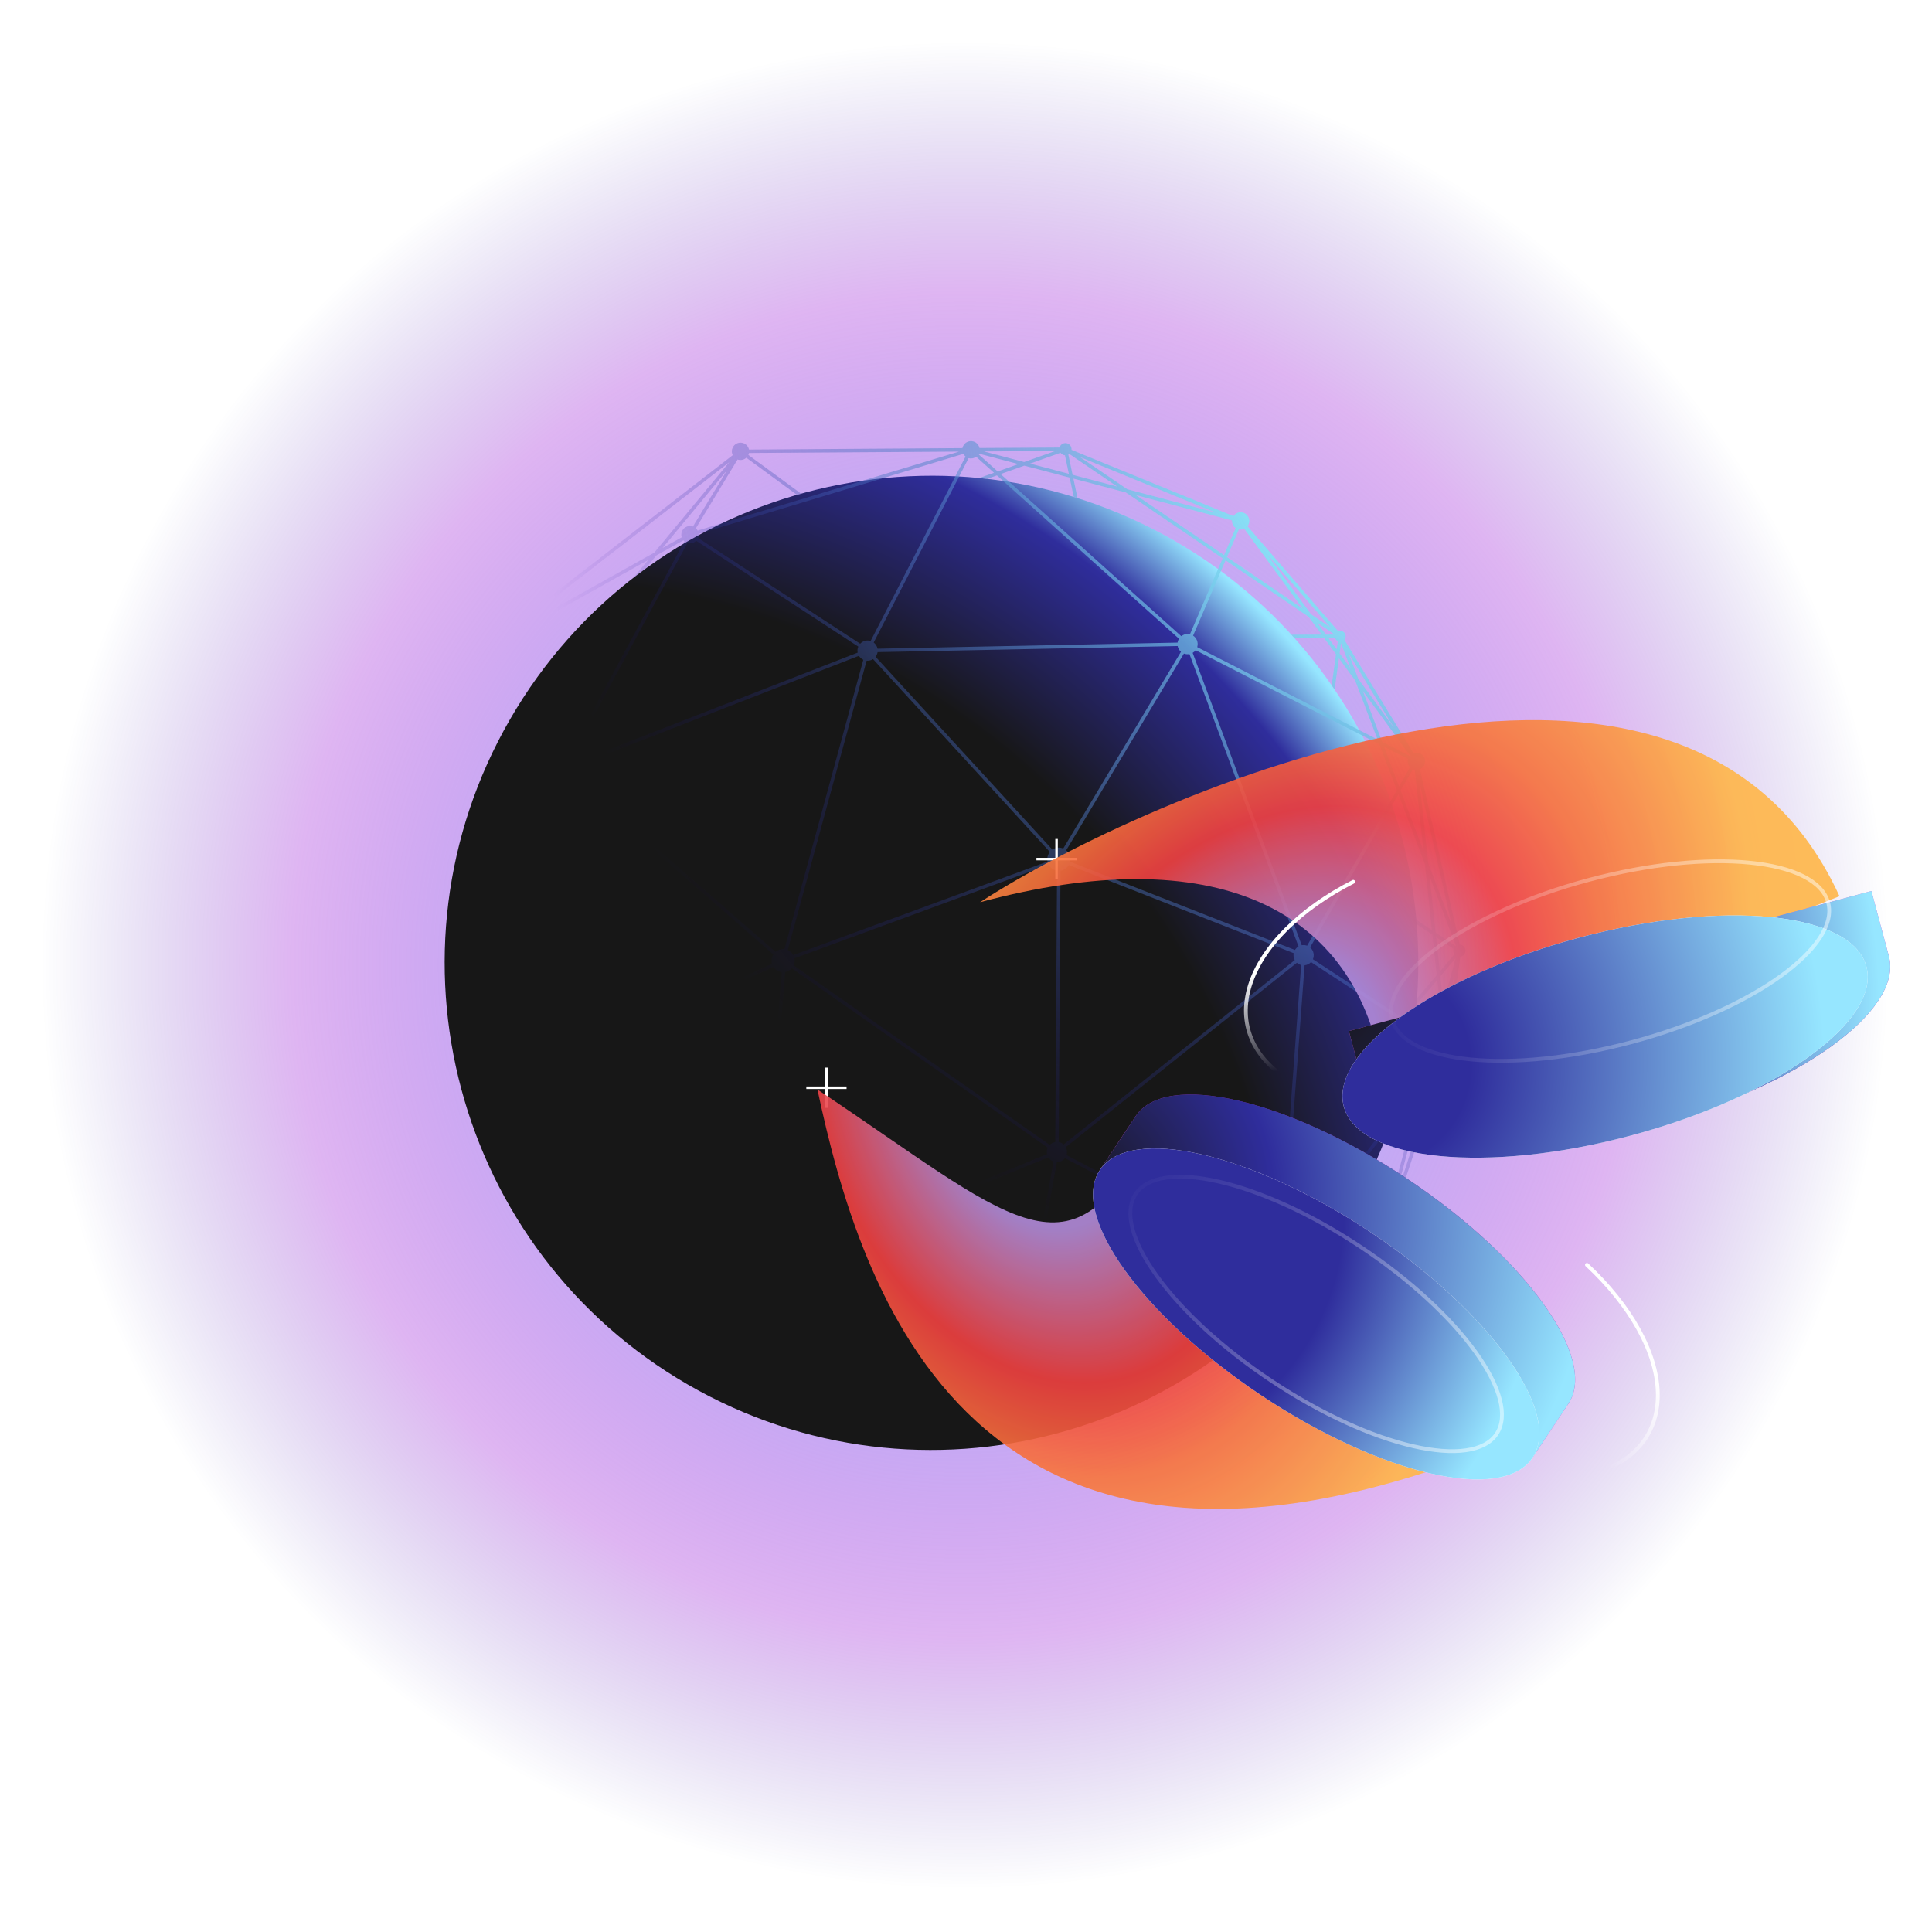 <svg class="graphics" xmlns="http://www.w3.org/2000/svg" fill="none" viewBox="0 0 768 768" height="768" width="768">
    <circle fill="url(#paint0_radial_1_41)" transform="matrix(-0.966 0.259 0.259 0.966 654.638 -85.946)" r="383.394" cy="383.394" cx="383.394">
    </circle>
    <path fill="url(#paint1_radial_1_41)" d="M537.831 479.524C484.384 572.134 366.042 603.882 273.507 550.435C180.971 496.988 149.283 378.586 202.73 285.976C256.177 193.367 374.519 161.619 467.055 215.066C559.59 268.513 591.278 386.915 537.831 479.524Z"></path>
    <path fill="url(#paint2_radial_1_41)" d="M421.186 177.907C421.55 176.635 422.868 175.884 424.151 176.228C425.321 176.541 426.061 177.658 425.938 178.827L490.312 205.165C491.109 203.968 492.607 203.354 494.073 203.746C495.911 204.239 497.002 206.129 496.509 207.969C496.386 208.425 496.178 208.835 495.906 209.187L531.945 250.926C532.369 250.75 532.852 250.708 533.33 250.836C534.484 251.145 535.169 252.332 534.859 253.487C534.774 253.806 534.621 254.089 534.421 254.325L561.872 299.39C562.512 299.158 563.228 299.112 563.936 299.302C565.774 299.795 566.865 301.685 566.372 303.525C566.094 304.564 565.369 305.365 564.46 305.776L580.265 375.487C580.424 375.497 580.585 375.523 580.745 375.566C582.041 375.913 582.81 377.246 582.462 378.543C582.205 379.504 581.406 380.176 580.483 380.318L576.043 413.563C577.738 414.148 578.716 415.954 578.244 417.714C577.796 419.389 576.189 420.444 574.518 420.248L548.245 500.67C549.392 501.479 549.972 502.946 549.587 504.382C549.094 506.221 547.205 507.313 545.366 506.821C544.85 506.682 544.392 506.434 544.013 506.107L449.522 579.598C449.882 580.323 449.99 581.178 449.763 582.023C449.27 583.862 447.381 584.954 445.542 584.462C444.267 584.12 443.351 583.105 443.075 581.901L357.946 584.061L355.367 584.874C355.375 585.109 355.349 585.348 355.285 585.587C354.938 586.884 353.605 587.654 352.309 587.306C351.203 587.01 350.481 585.996 350.509 584.899L348.524 584.3L320.287 585.016C320.27 585.114 320.248 585.212 320.222 585.309C319.729 587.149 317.839 588.241 316.001 587.748C314.207 587.268 313.125 585.456 313.532 583.659L248.149 554.328C247.559 555.016 246.607 555.346 245.673 555.095C244.377 554.748 243.609 553.415 243.956 552.118C244.022 551.874 244.122 551.648 244.251 551.445L209.425 511.657C208.663 512.093 207.736 512.24 206.822 511.995C204.984 511.502 203.894 509.612 204.386 507.772C204.545 507.18 204.848 506.666 205.248 506.257L176.304 463.742C175.873 463.881 175.399 463.902 174.929 463.776C173.633 463.429 172.864 462.096 173.212 460.799C173.392 460.128 173.835 459.598 174.401 459.291L159.124 387.763C158.817 387.766 158.504 387.728 158.193 387.645C156.355 387.152 155.264 385.262 155.757 383.422C156.154 381.941 157.456 380.945 158.907 380.87L164.469 343.408C163.415 342.922 162.832 341.732 163.143 340.572C163.441 339.458 164.466 338.733 165.571 338.771L191.293 260.909C189.964 260.152 189.258 258.568 189.673 257.021C190.166 255.181 192.056 254.089 193.894 254.582C194.414 254.721 194.875 254.973 195.256 255.303L291.276 180.945C290.918 180.221 290.811 179.368 291.037 178.525C291.53 176.686 293.42 175.594 295.258 176.086C296.556 176.434 297.481 177.479 297.739 178.711L382.594 178.143C382.609 178.066 382.627 177.989 382.647 177.912C383.14 176.073 385.03 174.981 386.868 175.473C388.167 175.821 389.093 176.867 389.35 178.1L421.186 177.907ZM423.334 181C423.187 180.989 423.039 180.964 422.892 180.924C422.331 180.774 421.869 180.439 421.553 180.002L409.473 184.293L424.891 188.36L423.334 181ZM424.672 180.717L426.372 188.75L444.139 193.436L425.063 180.455C424.941 180.554 424.81 180.642 424.672 180.717ZM388.948 180.55C388.99 180.478 389.03 180.403 389.068 180.327L404.839 184.487L396.599 187.414L388.948 180.55ZM385.039 182.123C385.054 182.127 385.069 182.131 385.083 182.135C386.142 182.419 387.218 182.177 388.034 181.569L395.131 187.935L389.257 190.022C390.307 190.124 391.357 190.236 392.406 190.356L396.291 188.976L468.67 253.91C468.463 254.242 468.3 254.609 468.194 255.007C468.155 255.152 468.124 255.298 468.102 255.444L348.831 257.863C348.643 256.89 348.099 256.013 347.305 255.414L385.039 182.123ZM382.94 180.437C383.158 180.843 383.458 181.206 383.822 181.498L346.089 254.788C346.034 254.771 345.979 254.755 345.924 254.74C344.436 254.341 342.919 254.833 341.937 255.888L277.48 213.806C277.529 213.683 277.571 213.556 277.606 213.425C277.715 213.018 277.746 212.608 277.709 212.212L382.94 180.437ZM277.314 210.902L381.24 179.521L297.747 180.079C297.732 180.156 297.714 180.232 297.694 180.309C297.642 180.502 297.575 180.687 297.494 180.863L318.461 196.233C317.904 196.389 317.347 196.546 316.791 196.706L296.685 181.967C295.846 182.73 294.649 183.063 293.473 182.748C293.379 182.723 293.287 182.694 293.198 182.662L276.616 209.998C276.898 210.26 277.134 210.566 277.314 210.902ZM275.446 209.289L288.973 186.988L263.387 217.831L270.994 213.583C270.799 212.974 270.771 212.304 270.949 211.641C271.442 209.801 273.332 208.709 275.17 209.202C275.264 209.227 275.356 209.256 275.446 209.289ZM271.661 214.778L260.965 220.75L256.494 226.14C254.909 227.292 253.339 228.469 251.785 229.673L257.654 222.599L196.285 256.865C196.308 256.937 196.329 257.009 196.347 257.083L224.031 255.984C223.625 256.454 223.22 256.927 222.818 257.402L196.405 258.45C196.387 258.568 196.362 258.687 196.33 258.805C196.161 259.437 195.826 259.981 195.386 260.402L222.247 302.046C223.045 301.705 223.959 301.619 224.862 301.861C224.945 301.883 225.026 301.908 225.106 301.935L272.068 215.18C271.92 215.057 271.785 214.923 271.661 214.778ZM273.271 215.831L226.309 302.585C226.694 302.889 227.017 303.258 227.266 303.672L340.941 259.427C340.821 258.835 340.832 258.208 340.999 257.585C341.05 257.395 341.114 257.211 341.19 257.034L276.732 214.952C275.89 215.806 274.626 216.196 273.385 215.863C273.347 215.853 273.309 215.842 273.271 215.831ZM341.438 260.702L227.762 304.947C227.882 305.538 227.871 306.165 227.704 306.787C227.603 307.165 227.451 307.515 227.259 307.833L308.312 378.383C309.264 377.573 310.531 377.162 311.827 377.315L343.18 262.271C342.44 261.927 341.841 261.372 341.438 260.702ZM344.499 262.631L313.147 377.674C314.094 378.091 314.846 378.804 315.321 379.671L416.409 342.484C416.269 341.805 416.281 341.084 416.473 340.368C416.644 339.727 416.943 339.155 417.334 338.67L347.055 262.01C346.312 262.487 345.416 262.72 344.499 262.631ZM348.064 261.086L418.343 337.745C419.407 337.028 420.764 336.758 422.101 337.116C422.293 337.168 422.479 337.231 422.658 337.304L469.455 259.098C468.77 258.508 468.301 257.7 468.129 256.812L348.857 259.231C348.835 259.376 348.804 259.521 348.766 259.666C348.623 260.198 348.381 260.676 348.064 261.086ZM470.629 259.801L423.832 338.006C425.137 339.082 425.789 340.837 425.39 342.58L514.77 377.63C515.122 377.048 515.612 376.573 516.184 376.239L472.822 260.001C472.247 260.11 471.639 260.095 471.036 259.933C470.896 259.896 470.76 259.851 470.629 259.801ZM474.103 259.521L517.465 375.759C518.04 375.65 518.648 375.665 519.251 375.827C519.37 375.859 519.486 375.896 519.599 375.937L555.27 314.113L548.345 295.873L475.292 258.463C474.968 258.895 474.562 259.253 474.103 259.521ZM475.915 257.244L547.62 293.965L538.719 270.52L532.245 261.666L530.519 274.095C530.139 273.534 529.757 272.975 529.371 272.417L531.085 260.079L526.368 253.627L514.602 253.664C514.194 253.207 513.784 252.752 513.371 252.299L525.369 252.261L520.208 245.202L487.182 222.727L474.275 252.677C475.692 253.601 476.422 255.364 475.96 257.088C475.946 257.14 475.931 257.192 475.915 257.244ZM473.018 252.136L486.03 221.944L447.535 195.747L426.689 190.249L428.328 197.997C427.829 197.839 427.33 197.684 426.831 197.532L425.208 189.859L407.186 185.106L397.759 188.454L469.584 252.892C470.522 252.151 471.776 251.836 473.018 252.136ZM521.9 381.311C521.976 381.133 522.041 380.947 522.093 380.753C522.512 379.189 521.95 377.594 520.784 376.621L555.896 315.764L566.404 343.44L569.213 369.783L563.039 365.671C563.091 366.251 563.14 366.832 563.187 367.413L569.402 371.553L571.119 387.65L563.295 396.882C563.238 397.66 563.177 398.438 563.111 399.215L571.319 389.529L572.743 402.879L570.084 412.842L521.9 381.311ZM518.599 383.718C519.577 383.622 520.486 383.168 521.151 382.456L569.712 414.234L566.249 427.211L510.733 501.026C510.481 500.872 510.209 500.744 509.919 500.646L518.599 383.718ZM515.538 382.721C515.991 383.124 516.543 383.431 517.169 383.599C517.191 383.605 517.213 383.61 517.235 383.616L508.563 500.434C507.357 500.454 506.226 501.02 505.484 501.953L423.969 459.172C423.99 459.107 424.009 459.042 424.027 458.976C424.307 457.932 424.149 456.875 423.668 455.998L515.538 382.721ZM514.272 378.905C514.072 379.872 514.24 380.838 514.686 381.65L422.815 454.927C422.362 454.524 421.811 454.217 421.185 454.05C421.074 454.02 420.963 453.995 420.851 453.975L421.564 346.109C422.946 345.909 424.184 345.083 424.891 343.854L514.272 378.905ZM416.882 343.768C417.463 344.83 418.46 345.66 419.721 345.998C419.879 346.041 420.038 346.074 420.196 346.099L419.483 453.967C418.651 454.106 417.882 454.506 417.29 455.102L315.486 383.759C315.584 383.54 315.666 383.31 315.73 383.071C315.921 382.356 315.933 381.635 315.794 380.956L416.882 343.768ZM312.142 386.401C313.15 386.21 314.07 385.684 314.747 384.913L416.506 456.223C416.406 456.436 416.324 456.66 416.261 456.895C416.088 457.539 416.082 458.188 416.216 458.797L304.96 504.156C304.44 503.322 303.615 502.675 302.59 502.4C302.579 502.397 302.567 502.394 302.556 502.391L312.142 386.401ZM307.439 384.388C308.035 385.307 308.96 386.017 310.102 386.323C310.323 386.382 310.544 386.424 310.765 386.45L301.192 502.278C300.472 502.343 299.788 502.602 299.21 503.015L221.726 426.447C221.986 426.074 222.186 425.651 222.31 425.188C222.498 424.488 222.489 423.782 222.318 423.128L307.439 384.388ZM307.414 379.415C307.169 379.8 306.978 380.229 306.854 380.693C306.63 381.527 306.651 382.369 306.872 383.142L221.751 421.883C221.228 421.113 220.437 420.521 219.469 420.261C219.409 420.245 219.349 420.231 219.29 420.218L224.323 309.739C225.074 309.644 225.78 309.337 226.36 308.865L307.414 379.415ZM221.827 309.242C222.12 309.409 222.439 309.541 222.78 309.633C222.838 309.649 222.897 309.663 222.956 309.676L217.923 420.155C217.004 420.272 216.153 420.706 215.517 421.371L170.349 391.05L168.88 373.505L221.827 309.242ZM221.097 302.788C220.555 303.287 220.143 303.941 219.938 304.706C219.58 306.04 219.936 307.397 220.772 308.371L168.716 371.552L167.408 355.94L170.209 345.502L179.194 352.071C179.275 351.566 179.358 351.062 179.443 350.558L170.59 344.085L174.062 331.142L191.79 308.018C192.525 306.267 193.288 304.522 194.079 302.784L174.99 327.683L192.787 261.355C193.287 261.386 193.778 261.307 194.23 261.134L221.097 302.788ZM214.756 422.508L170.495 392.797L172.5 416.736L183.632 445.203L185.805 441.221C185.995 441.821 186.187 442.42 186.383 443.019L184.283 446.867L192.963 469.062L198.342 471.656C198.692 472.335 199.046 473.012 199.404 473.688L193.695 470.935L203.795 496.763L207.868 502.02L217.249 427.994C215.188 427.363 213.981 425.207 214.544 423.107C214.6 422.899 214.671 422.699 214.756 422.508ZM218.606 428.167L209.052 503.55L212.393 507.862L297.571 505.703C297.593 505.551 297.625 505.398 297.666 505.246C297.79 504.783 297.989 504.36 298.248 503.989L220.764 427.42C220.139 427.866 219.391 428.132 218.606 428.167ZM297.605 507.071L213.433 509.204L217.78 514.815L251.463 538.186L252.254 536.233C252.629 536.521 253.005 536.807 253.382 537.092L252.615 538.985L290.744 565.44L313.839 572.407L301.64 510.309C301.267 510.317 300.886 510.273 300.508 510.172C298.98 509.762 297.894 508.525 297.605 507.071ZM302.982 510.044L315.321 572.854L332.365 577.996L340.944 574.839L340.078 574.045C340.791 574.157 341.505 574.266 342.218 574.37L399.17 553.411C399.066 552.847 399.082 552.252 399.237 551.661L304.868 508.556C304.402 509.238 303.74 509.754 302.982 510.044ZM305.436 507.311L399.804 550.416C400.553 549.318 401.812 548.651 403.152 548.66L418.767 461.716C417.897 461.4 417.194 460.806 416.732 460.064L305.477 505.424C305.61 506.028 305.605 506.672 305.436 507.311ZM420.113 461.959L404.499 548.902C405.317 549.199 405.988 549.74 406.449 550.42L504.798 505.676C504.572 504.968 504.54 504.188 504.747 503.417C504.771 503.327 504.798 503.24 504.827 503.154L423.334 460.384C422.574 461.375 421.38 461.969 420.113 461.959ZM505.429 506.892L407.016 551.666C407.187 552.319 407.196 553.025 407.008 553.724C406.956 553.92 406.89 554.108 406.812 554.288L443.987 578.704C444.829 577.855 446.09 577.468 447.327 577.8C447.388 577.816 447.448 577.834 447.507 577.853L461.231 553.631C461.989 553.228 462.744 552.82 463.497 552.407L451.01 574.445L505.798 507.314C505.665 507.182 505.542 507.041 505.429 506.892ZM506.923 508.1L450.789 576.879L537.418 509.502L483.441 539.812C486.116 537.885 488.746 535.886 491.329 533.814L543.057 504.767C542.993 504.606 542.941 504.44 542.901 504.27L512.595 505.124C512.574 505.248 512.547 505.373 512.513 505.497C511.938 507.644 509.734 508.917 507.589 508.343C507.356 508.28 507.134 508.199 506.923 508.1ZM512.59 503.754L542.863 502.902C542.881 502.801 542.903 502.699 542.93 502.598C543.111 501.925 543.479 501.351 543.962 500.919L533.921 486.009C534.187 485.587 534.451 485.163 534.714 484.738L545.146 500.227C545.664 500.049 546.23 499.993 546.8 500.084L565.307 430.739L511.762 501.933C512.184 502.458 512.471 503.085 512.59 503.754ZM443.236 579.849L406.061 555.432C405.079 556.48 403.567 556.967 402.084 556.57C401.011 556.282 400.157 555.587 399.642 554.695L343.523 575.348L351.703 582.85L351.73 582.85C352.218 582.57 352.802 582.458 353.389 582.569L356.808 575.934C357.304 575.968 357.8 576 358.297 576.03L354.824 582.771L357.719 582.698L378.294 576.211C380.15 576.131 382.003 576.025 383.853 575.893L362.669 582.572L443.041 580.533C443.058 580.435 443.08 580.337 443.106 580.239C443.142 580.105 443.186 579.975 443.236 579.849ZM167.774 342.026C167.797 341.962 167.818 341.897 167.836 341.83C168.034 341.09 167.869 340.339 167.451 339.766L171.884 333.984L169.406 343.219L167.774 342.026ZM166.364 343.469C166.58 343.385 166.783 343.271 166.966 343.131L169.025 344.636L167.072 351.918L166.364 343.469ZM160.709 381.271C160.681 381.256 160.652 381.241 160.624 381.227L166.362 359.839L167.47 373.065L160.709 381.271ZM162.271 385.628C162.327 385.492 162.375 385.351 162.414 385.206C162.711 384.098 162.433 382.971 161.763 382.142L167.634 375.017L168.895 390.074L162.271 385.628ZM160.954 387.21C161.153 387.082 161.339 386.933 161.509 386.765L169.041 391.821L170.753 412.27L160.954 387.21ZM176.075 459.052C176.065 459.05 176.054 459.048 176.044 459.045L172.901 421.517L182.777 446.772L176.075 459.052ZM177.955 461.826C178.088 461.033 177.817 460.249 177.276 459.707L183.427 448.435L191.152 468.189L177.955 461.826ZM207.461 505.224C207.347 505.233 207.233 505.247 207.121 505.267L205.56 501.275L207.624 503.94L207.461 505.224ZM210.88 510.028C210.945 509.877 210.999 509.719 211.043 509.556C211.069 509.458 211.091 509.361 211.108 509.263L211.736 509.247L214.037 512.219L210.88 510.028ZM246.544 550.328C246.151 550.288 245.765 550.346 245.413 550.485L220.57 518.417L250.936 539.486L246.544 550.328ZM248.733 552.767C248.74 552.013 248.393 551.301 247.812 550.841L252.088 540.285L286.497 564.159L248.733 552.767ZM315.573 581.233C315.179 581.397 314.818 581.633 314.508 581.929L294.389 567.97L314.137 573.927L315.573 581.233ZM319.828 582.61C319.383 581.886 318.671 581.324 317.786 581.087C317.495 581.009 317.203 580.971 316.915 580.969L315.619 574.374L330.23 578.782L319.828 582.61ZM571.715 415.545C571.666 415.669 571.623 415.798 571.587 415.931C571.276 417.093 571.597 418.276 572.339 419.113L568.443 424.293L570.917 415.023L571.715 415.545ZM573.879 413.534C573.345 413.703 572.859 414 572.464 414.4L571.289 413.631L573.147 406.669L573.879 413.534ZM577.809 377.153C577.794 377.196 577.781 377.241 577.769 377.286C577.571 378.025 577.735 378.776 578.154 379.349L572.341 386.208L570.883 372.54L577.809 377.153ZM578.734 375.915C578.683 375.95 578.634 375.987 578.586 376.026L570.694 370.769L568.317 348.478L578.734 375.915ZM561.652 305.788C561.811 305.858 561.978 305.917 562.151 305.963C562.239 305.987 562.326 306.007 562.414 306.023L565.832 338.08L556.779 314.234L561.652 305.788ZM559.726 301.702C559.722 301.715 559.719 301.728 559.715 301.741C559.395 302.936 559.743 304.153 560.531 304.994L556.152 312.583L550.161 296.804L559.726 301.702ZM560.498 300.308C560.447 300.365 560.397 300.423 560.349 300.483L549.437 294.895L541.763 274.683L560.498 300.308ZM530.718 253.613C530.897 254.15 531.284 254.607 531.809 254.867L531.356 258.13L528.059 253.621L530.718 253.613ZM492.472 210.452C493.221 210.609 493.97 210.509 494.623 210.208L517.799 241.907L487.734 221.447L492.472 210.452ZM489.739 206.878C489.668 208.085 490.24 209.235 491.216 209.912L486.582 220.664L451.507 196.795L489.739 206.878ZM503.71 220.319L528.833 249.416L521.172 244.203L503.71 220.319ZM429.295 181.679L448.111 194.484L483.229 203.746L429.295 181.679ZM419.481 179.286L407.126 183.675L391.138 179.458L419.481 179.286ZM573.726 399.196L572.541 388.088L578.598 380.94L573.726 399.196ZM567.502 427.821L553.652 479.713L572.988 420.526L567.502 427.821ZM578.024 388.394L574.13 402.986L574.994 411.087L578.024 388.394ZM567.745 343.118L577.124 367.821L564.39 311.655L567.745 343.118ZM554.015 289.122L539.932 269.861L536.043 259.618L554.015 289.122ZM533.079 255.665L536.888 265.697L532.516 259.718L533.079 255.665ZM530.558 252.245L527.061 252.256L523.581 247.497L530.558 252.245ZM342.078 575.879L349.733 582.9L348.709 582.926L334.542 578.653L342.078 575.879ZM332.407 579.438L344.337 583.037L321.021 583.629L332.407 579.438ZM191.885 470.062L200.829 492.934L177.878 463.308L191.885 470.062ZM186.117 280.937L172.812 330.525L167.406 337.576L186.117 280.937ZM166.025 355.817L165.298 347.135L161.512 372.638L166.025 355.817ZM173.977 450.753L171.154 417.05L161.512 392.394L173.977 450.753ZM202.593 497.446L188.664 479.466L204.872 503.273L202.593 497.446ZM231.767 535.105L216.827 515.82L211.887 512.392L231.767 535.105ZM290.142 566.688L256.27 556.47L310.44 580.772L290.142 566.688ZM200.634 252.87L289.872 183.763L260.076 219.68L200.634 252.87Z" clip-rule="evenodd" fill-rule="evenodd"></path>
    <path stroke="white" d="M428 341.5H412M420 349.5V333.5"></path>
    <path stroke="white" d="M336.522 432.391H320.522M328.522 440.391V424.391"></path>
    <g filter="url(#filter0_f_1_41)" opacity="0.9">
        <path fill="url(#paint3_radial_1_41)" d="M389.588 358.656C481.511 333.907 539.638 359.836 549.891 428.071L731.228 356.264C669.038 220.535 454.288 316.583 389.588 358.656Z"></path>
    </g>
    <path fill="url(#paint4_radial_1_41)" d="M657.514 447.188C600.154 462.558 548.943 457.438 543.133 435.753L536.195 409.86C605.488 391.294 674.623 372.769 743.915 354.202L750.853 380.095C756.664 401.78 714.874 431.818 657.514 447.188Z"></path>
    <path fill="url(#paint5_radial_1_41)" d="M657.514 447.188C600.154 462.558 548.943 457.438 543.133 435.753L536.195 409.86C605.488 391.294 674.623 372.769 743.915 354.202L750.853 380.095C756.664 401.78 714.874 431.818 657.514 447.188Z"></path>
    <g filter="url(#filter1_dii_1_41)">
        <ellipse fill="white" transform="matrix(-0.966 0.259 0.259 0.966 733.395 314.938)" ry="40.649" rx="107.524" cy="40.649" cx="107.524"></ellipse>
        <ellipse fill="url(#paint6_radial_1_41)" transform="matrix(-0.966 0.259 0.259 0.966 733.395 314.938)" ry="40.649" rx="107.524" cy="40.649" cx="107.524">
        </ellipse>
    </g>
    <g style="mix-blend-mode: hard-light;" opacity="0.5">
        <path stroke-width="1.498" stroke="url(#paint7_linear_1_41)" d="M553.384 405.253C554.527 409.52 557.932 413.056 563.3 415.756C568.666 418.455 575.917 420.273 584.571 421.128C601.872 422.839 624.616 420.686 648.685 414.237C672.754 407.788 693.527 398.28 707.655 388.148C714.721 383.08 720.092 377.88 723.39 372.859C726.689 367.838 727.869 363.073 726.726 358.806C725.583 354.539 722.178 351.003 716.81 348.303C711.443 345.604 704.193 343.786 695.539 342.93C678.238 341.22 655.494 343.372 631.425 349.822C607.356 356.271 586.583 365.779 572.455 375.911C565.388 380.979 560.018 386.179 556.72 391.199C553.421 396.221 552.241 400.986 553.384 405.253Z"></path>
    </g>
    <g filter="url(#filter2_f_1_41)" opacity="0.9">
        <path fill="url(#paint8_radial_1_41)" d="M324.946 433.097C401.026 483.802 424.989 511.729 455.238 452.766L598.275 573.711C385.757 660.048 341.59 511.142 324.946 433.097Z"></path>
    </g>
    <path fill="url(#paint9_radial_1_41)" d="M559.054 468.358C511.558 436.785 463.379 425.747 451.443 443.703L437.191 465.143C494.567 503.283 551.814 541.337 609.19 579.477L623.442 558.037C635.378 540.081 606.551 499.93 559.054 468.358Z"></path>
    <path fill="url(#paint10_radial_1_41)" d="M559.054 468.358C511.558 436.785 463.379 425.747 451.443 443.703L437.191 465.143C494.567 503.283 551.814 541.337 609.19 579.477L623.442 558.037C635.378 540.081 606.551 499.93 559.054 468.358Z"></path>
    <g filter="url(#filter3_di_1_41)">
        <ellipse fill="white" transform="rotate(-146.387 523.19 522.31)" ry="39.04" rx="103.267" cy="522.31" cx="523.19"></ellipse>
        <ellipse fill="url(#paint11_radial_1_41)" transform="rotate(-146.387 523.19 522.31)" ry="39.04" rx="103.267" cy="522.31" cx="523.19"></ellipse>
    </g>
    <g style="mix-blend-mode: hard-light;" opacity="0.5">
        <path stroke-width="1.498" stroke="url(#paint12_linear_1_41)" d="M451.448 474.622C453.79 471.098 457.963 468.926 463.672 468.115C469.379 467.305 476.532 467.872 484.668 469.745C500.936 473.491 520.973 482.42 540.901 495.667C560.829 508.914 576.819 523.933 586.569 537.482C591.446 544.259 594.738 550.635 596.199 556.211C597.661 561.788 597.274 566.477 594.931 570.001C592.589 573.524 588.416 575.697 582.708 576.508C577 577.318 569.847 576.751 561.711 574.878C545.443 571.132 525.406 562.203 505.478 548.956C485.55 535.709 469.561 520.69 459.81 507.141C454.933 500.364 451.642 493.988 450.18 488.412C448.718 482.835 449.105 478.146 451.448 474.622Z"></path>
    </g>
    <path stroke-linejoin="round" stroke-linecap="round" stroke-width="1.5" stroke="url(#paint13_linear_1_41)" d="M537.944 350.528C527.448 355.877 518.342 362.32 511.254 369.41C504.166 376.5 499.266 384.068 496.892 391.593C494.519 399.117 494.728 406.417 497.506 412.989C500.284 419.561 505.564 425.247 512.982 429.656"></path>
    <path stroke-linejoin="round" stroke-linecap="round" stroke-width="1.5" stroke="url(#paint14_linear_1_41)" d="M630.826 502.801C639.445 510.831 646.428 519.53 651.292 528.296C656.156 537.063 658.784 545.687 658.997 553.574C659.209 561.461 656.999 568.422 652.52 573.976C648.042 579.53 641.401 583.545 633.057 585.742"></path>
    <defs>
        <filter color-interpolation-filters="sRGB" filterUnits="userSpaceOnUse" height="204.46" width="404.284" y="254.933" x="358.266" id="filter0_f_1_41">
            <feFlood result="BackgroundImageFix" flood-opacity="0"></feFlood>
            <feBlend result="shape" in2="BackgroundImageFix" in="SourceGraphic" mode="normal"></feBlend>
            <feGaussianBlur result="effect1_foregroundBlur_1_41" stdDeviation="15.661"></feGaussianBlur>
        </filter>
        <filter color-interpolation-filters="sRGB" filterUnits="userSpaceOnUse" height="127.623" width="214.251" y="332.538" x="532.93" id="filter1_dii_1_41">
            <feFlood result="BackgroundImageFix" flood-opacity="0"></feFlood>
            <feColorMatrix result="hardAlpha" values="0 0 0 0 0 0 0 0 0 0 0 0 0 0 0 0 0 0 127 0" type="matrix" in="SourceAlpha"></feColorMatrix>
            <feOffset dy="1.363"></feOffset>
            <feGaussianBlur stdDeviation="1.363"></feGaussianBlur>
            <feColorMatrix values="0 0 0 0 0.557 0 0 0 0 0.627 0 0 0 0 1 0 0 0 0.3 0" type="matrix">
            </feColorMatrix>
            <feBlend result="effect1_dropShadow_1_41" in2="BackgroundImageFix" mode="normal"></feBlend>
            <feBlend result="shape" in2="effect1_dropShadow_1_41" in="SourceGraphic" mode="normal"></feBlend>
            <feColorMatrix result="hardAlpha" values="0 0 0 0 0 0 0 0 0 0 0 0 0 0 0 0 0 0 127 0" type="matrix" in="SourceAlpha"></feColorMatrix>
            <feOffset dy="-1.363"></feOffset>
            <feGaussianBlur stdDeviation="0.494"></feGaussianBlur>
            <feComposite k3="1" k2="-1" operator="arithmetic" in2="hardAlpha"></feComposite>
            <feColorMatrix values="0 0 0 0 0.557 0 0 0 0 0.627 0 0 0 0 1 0 0 0 0.16 0" type="matrix">
            </feColorMatrix>
            <feBlend result="effect2_innerShadow_1_41" in2="shape" mode="normal"></feBlend>
            <feColorMatrix result="hardAlpha" values="0 0 0 0 0 0 0 0 0 0 0 0 0 0 0 0 0 0 127 0" type="matrix" in="SourceAlpha"></feColorMatrix>
            <feOffset dy="30" dx="-2"></feOffset>
            <feGaussianBlur stdDeviation="29"></feGaussianBlur>
            <feComposite k3="1" k2="-1" operator="arithmetic" in2="hardAlpha"></feComposite>
            <feColorMatrix values="0 0 0 0 0.965 0 0 0 0 0.455 0 0 0 0 0.235 0 0 0 0.53 0" type="matrix">
            </feColorMatrix>
            <feBlend result="effect3_innerShadow_1_41" in2="effect2_innerShadow_1_41" mode="normal"></feBlend>
        </filter>
        <filter color-interpolation-filters="sRGB" filterUnits="userSpaceOnUse" height="229.366" width="335.973" y="401.775" x="293.624" id="filter2_f_1_41">
            <feFlood result="BackgroundImageFix" flood-opacity="0"></feFlood>
            <feBlend result="shape" in2="BackgroundImageFix" in="SourceGraphic" mode="normal"></feBlend>
            <feGaussianBlur result="effect1_foregroundBlur_1_41" stdDeviation="15.661"></feGaussianBlur>
        </filter>
        <filter color-interpolation-filters="sRGB" filterUnits="userSpaceOnUse" height="137.006" width="182.841" y="455.17" x="431.77" id="filter3_di_1_41">
            <feFlood result="BackgroundImageFix" flood-opacity="0"></feFlood>
            <feColorMatrix result="hardAlpha" values="0 0 0 0 0 0 0 0 0 0 0 0 0 0 0 0 0 0 127 0" type="matrix" in="SourceAlpha"></feColorMatrix>
            <feOffset dy="1.363"></feOffset>
            <feGaussianBlur stdDeviation="1.363"></feGaussianBlur>
            <feColorMatrix values="0 0 0 0 0.557 0 0 0 0 0.627 0 0 0 0 1 0 0 0 0.3 0" type="matrix">
            </feColorMatrix>
            <feBlend result="effect1_dropShadow_1_41" in2="BackgroundImageFix" mode="normal"></feBlend>
            <feBlend result="shape" in2="effect1_dropShadow_1_41" in="SourceGraphic" mode="normal"></feBlend>
            <feColorMatrix result="hardAlpha" values="0 0 0 0 0 0 0 0 0 0 0 0 0 0 0 0 0 0 127 0" type="matrix" in="SourceAlpha"></feColorMatrix>
            <feOffset dy="-1.363"></feOffset>
            <feGaussianBlur stdDeviation="0.494"></feGaussianBlur>
            <feComposite k3="1" k2="-1" operator="arithmetic" in2="hardAlpha"></feComposite>
            <feColorMatrix values="0 0 0 0 0.557 0 0 0 0 0.627 0 0 0 0 1 0 0 0 0.16 0" type="matrix">
            </feColorMatrix>
            <feBlend result="effect2_innerShadow_1_41" in2="shape" mode="normal"></feBlend>
        </filter>
        <radialGradient gradientTransform="translate(383.394 383.394) rotate(90) scale(368.17)" gradientUnits="userSpaceOnUse" r="1" cy="0" cx="0" id="paint0_radial_1_41">
            <stop stop-color="#A5FBFF" offset="0.211"></stop>
            <stop stop-opacity="0.7" stop-color="#86A1FF" offset="0.288"></stop>
            <stop stop-opacity="0.29" stop-color="#8F00D2" offset="0.729"></stop>
            <stop stop-opacity="0" stop-color="#120698" offset="1"></stop>
        </radialGradient>
        <radialGradient gradientTransform="translate(206.723 532.947) rotate(-44.702) scale(489.191 489.15)" gradientUnits="userSpaceOnUse" r="1" cy="0" cx="0" id="paint1_radial_1_41">
            <stop stop-color="#171717" offset="0.62"></stop>
            <stop stop-color="#2F2D9C" offset="0.781"></stop>
            <stop stop-color="#96E6FF" offset="0.844"></stop>
        </radialGradient>
        <radialGradient gradientTransform="translate(583.857 153.412) rotate(139.639) scale(372.781 370.891)" gradientUnits="userSpaceOnUse" r="1" cy="0" cx="0" id="paint2_radial_1_41">
            <stop stop-color="#8CF8FF" offset="0.209"></stop>
            <stop stop-opacity="0" stop-color="#15028E" offset="1"></stop>
        </radialGradient>
        <radialGradient gradientTransform="translate(498.267 433.048) rotate(-51.349) scale(235.877 169.749)" gradientUnits="userSpaceOnUse" r="1" cy="0" cx="0" id="paint3_radial_1_41">
            <stop stop-color="#B28BD9" offset="0.25"></stop>
            <stop stop-color="#F14040" offset="0.531"></stop>
            <stop stop-color="#F7743C" offset="0.703"></stop>
            <stop stop-color="#FFB648" offset="1"></stop>
        </radialGradient>
        <radialGradient gradientTransform="translate(613.53 285.236) rotate(76.106) scale(172.271 241.668)" gradientUnits="userSpaceOnUse" r="1" cy="0" cx="0" id="paint4_radial_1_41">
            <stop stop-color="#68E9F1"></stop>
            <stop stop-color="#D657D8" offset="0.817"></stop>
            <stop stop-color="#782496" offset="1"></stop>
        </radialGradient>
        <radialGradient gradientTransform="translate(527.533 398.466) rotate(-3.518) scale(259.355 248.009)" gradientUnits="userSpaceOnUse" r="1" cy="0" cx="0" id="paint5_radial_1_41">
            <stop stop-color="#171717"></stop>
            <stop stop-color="#2F2D9C" offset="0.483"></stop>
            <stop stop-color="#96E6FF" offset="0.844"></stop>
        </radialGradient>
        <radialGradient gradientTransform="translate(199.344 28.376) rotate(153.228) scale(211.484 221.348)" gradientUnits="userSpaceOnUse" r="1" cy="0" cx="0" id="paint6_radial_1_41">
            <stop stop-color="#2F2D9C"></stop>
            <stop stop-color="#2F2D9C" offset="0.181"></stop>
            <stop stop-color="#96E6FF" offset="0.844"></stop>
        </radialGradient>
        <linearGradient gradientUnits="userSpaceOnUse" y2="416.113" x2="549.574" y1="325.681" x1="718.626" id="paint7_linear_1_41">
            <stop stop-color="white"></stop>
            <stop stop-opacity="0" stop-color="white" offset="1"></stop>
        </linearGradient>
        <radialGradient gradientTransform="translate(411.877 433.95) rotate(69.94) scale(223.989 161.096)" gradientUnits="userSpaceOnUse" r="1" cy="0" cx="0" id="paint8_radial_1_41">
            <stop stop-color="#B28BD9" offset="0.25"></stop>
            <stop stop-color="#F14040" offset="0.531"></stop>
            <stop stop-color="#F7743C" offset="0.703"></stop>
            <stop stop-color="#FFB648" offset="1"></stop>
        </radialGradient>
        <radialGradient gradientTransform="translate(469.376 602.279) rotate(-57.493) scale(165.45 232.1)" gradientUnits="userSpaceOnUse" r="1" cy="0" cx="0" id="paint9_radial_1_41">
            <stop stop-color="#68E9F1"></stop>
            <stop stop-color="#D657D8" offset="0.817"></stop>
            <stop stop-color="#782496" offset="1"></stop>
        </radialGradient>
        <radialGradient gradientTransform="translate(425.813 472.858) rotate(22.131) scale(249.087 238.19)" gradientUnits="userSpaceOnUse" r="1" cy="0" cx="0" id="paint10_radial_1_41">
            <stop stop-color="#171717"></stop>
            <stop stop-color="#2F2D9C" offset="0.325"></stop>
            <stop stop-color="#96E6FF" offset="0.844"></stop>
        </radialGradient>
        <radialGradient gradientTransform="translate(611.375 510.523) rotate(153.228) scale(203.111 212.585)" gradientUnits="userSpaceOnUse" r="1" cy="0" cx="0" id="paint11_radial_1_41">
            <stop stop-color="#2F2D9C" offset="0.447"></stop>
            <stop stop-color="#96E6FF" offset="0.844"></stop>
        </radialGradient>
        <linearGradient gradientUnits="userSpaceOnUse" y2="463.553" x2="451.285" y1="597.684" x1="577.429" id="paint12_linear_1_41">
            <stop stop-color="white"></stop>
            <stop stop-opacity="0" stop-color="white" offset="1"></stop>
        </linearGradient>
        <linearGradient gradientUnits="userSpaceOnUse" y2="378.335" x2="520.401" y1="437.984" x1="529.669" id="paint13_linear_1_41">
            <stop stop-opacity="0" stop-color="white" offset="0.255"></stop>
            <stop stop-color="white" offset="0.901"></stop>
        </linearGradient>
        <linearGradient gradientUnits="userSpaceOnUse" y2="534.361" x2="640.042" y1="589.158" x1="614.722" id="paint14_linear_1_41">
            <stop stop-opacity="0" stop-color="white" offset="0.255"></stop>
            <stop stop-color="white" offset="0.901"></stop>
        </linearGradient>
    </defs>
</svg>